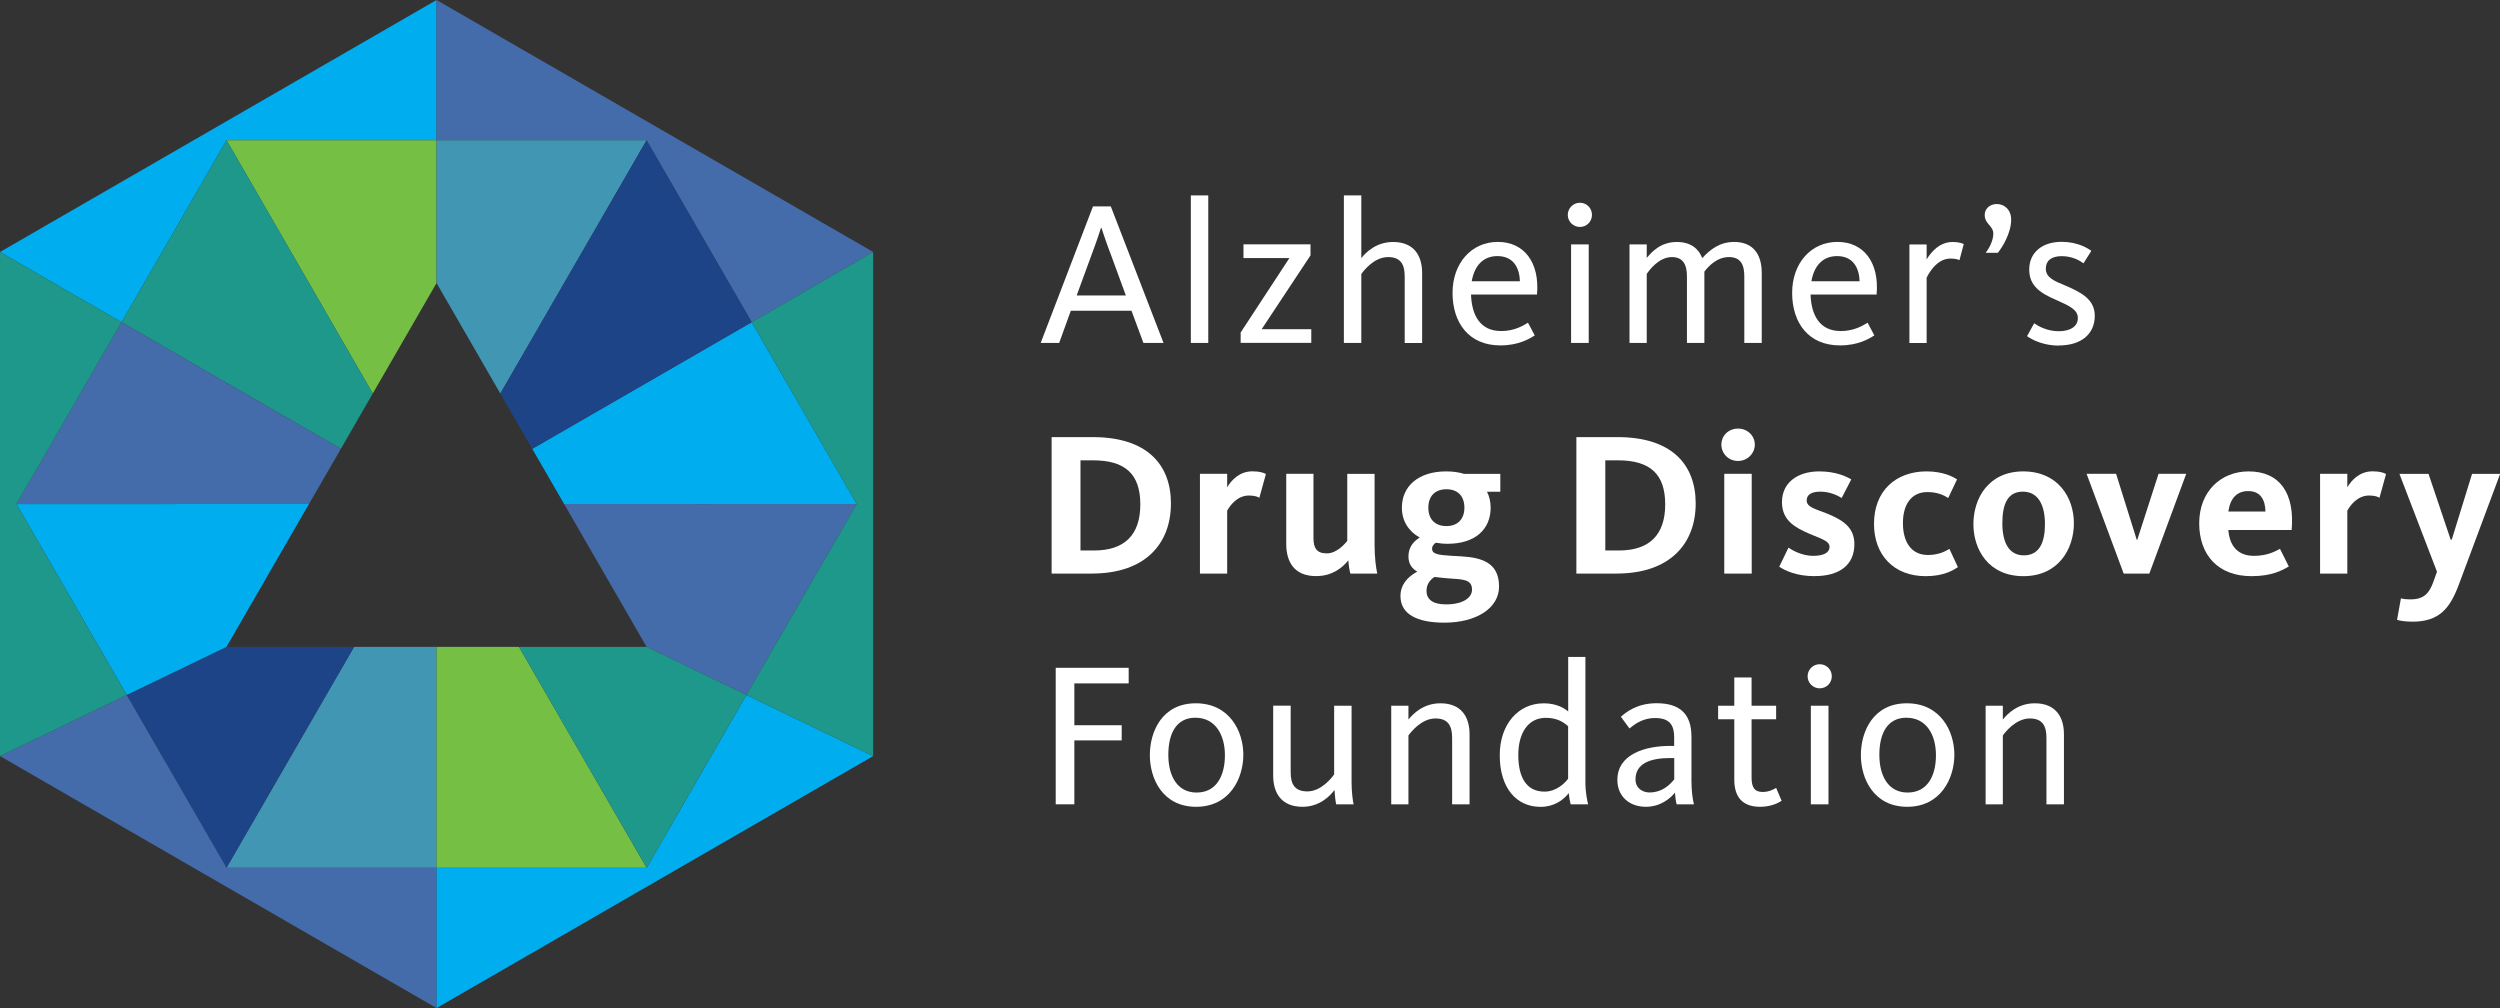 <svg width="372" height="150" viewBox="0 0 372 150" fill="none" xmlns="http://www.w3.org/2000/svg">
<rect x="0" y="0" width="372" height="150" fill="#333333" stroke="none"/>
<g clip-path="url(#clip0_14584_3691)">
<path d="M33.713 20.869H64.959V0L0 37.497L18.08 47.943L33.713 20.869Z" fill="#00ADEF"/>
<path d="M64.959 0V20.869H96.215V20.88L111.849 47.943L129.929 37.497L64.959 0Z" fill="#446CAA"/>
<path d="M83.952 75.006H83.942V74.995L93.433 91.434L96.216 96.253L110.747 103.255L111.072 103.412V103.402L111.849 102.058L127.472 75.006L83.942 74.995L83.952 75.006Z" fill="#446CAA"/>
<path d="M64.948 96.252H52.685L33.703 129.12L33.713 129.13H64.948H64.959V96.252H64.948Z" fill="#4196B4"/>
<path d="M52.675 96.252H33.703L18.857 103.411V103.401V103.411L18.951 103.59L33.703 129.12L52.686 96.252H52.675Z" fill="#1E4488"/>
<path d="M64.959 96.252V129.13H96.215L77.222 96.252H64.959Z" fill="#74BF44"/>
<path d="M55.468 58.556L64.959 42.116V20.869H33.713L55.468 58.556Z" fill="#74BF44"/>
<path d="M64.959 20.869V42.116L74.45 58.556V58.566L96.215 20.869H64.959Z" fill="#4196B4"/>
<path d="M18.08 47.942L27.907 53.622L50.722 66.786L55.468 58.556L33.713 20.869L18.08 47.942Z" fill="#1E988A"/>
<path d="M102.011 53.622L79.196 66.785L83.942 74.995V75.005H83.953L83.942 74.995L127.472 75.005H127.482L111.849 47.942L102.011 53.622Z" fill="#00ADEF"/>
<path d="M74.45 58.566L79.196 66.786L102.011 53.622L111.849 47.942L96.215 20.88V20.869L74.45 58.556V58.566Z" fill="#1E4488"/>
<path d="M45.976 74.995V75.006V74.995L2.446 75.006L18.08 102.058L18.857 103.402V103.412L33.703 96.253L36.485 91.434L45.976 74.995H45.987H45.976Z" fill="#00ADEF"/>
<path d="M45.976 75.005V74.995L50.722 66.785L27.907 53.622L18.08 47.942H18.069L2.446 75.005L45.976 74.995V75.005Z" fill="#446CAA"/>
<path d="M33.703 129.12V129.132H33.714L33.703 129.12Z" fill="#1B75BB"/>
<path d="M64.959 129.131H64.949H33.713H33.703V129.121L18.951 103.591L18.857 103.412H18.846L0 112.503L64.959 150V129.131Z" fill="#446CAA"/>
<path d="M18.857 103.401H18.846V103.412V103.401H18.836L18.846 103.412H18.857V103.401Z" fill="#00A69C"/>
<path d="M18.08 102.057L2.446 75.005L18.069 47.942H18.08L0 37.497V112.502L18.846 103.411L18.836 103.401H18.846V103.411V103.401H18.857L18.08 102.057Z" fill="#1E988A"/>
<path d="M110.967 103.591L96.215 129.131H64.959V150L129.929 112.503L111.072 103.412L110.967 103.591Z" fill="#00ADEF"/>
<path d="M111.849 47.942L127.482 75.005H127.472L111.849 102.057L111.072 103.401V103.411L129.928 112.502V37.497L111.849 47.942Z" fill="#1E988A"/>
<path d="M111.072 103.401V103.411L110.746 103.254L96.215 96.252H77.233H77.222L96.215 129.13L110.967 103.59L111.072 103.411V103.401Z" fill="#1E988A"/>
<path d="M157.605 51.029H154.854L162.634 30.716H165.29L173.133 51.029H170.141L168.367 46.242H159.337L157.605 51.029ZM165.112 37.403C164.471 35.692 163.894 33.897 163.894 33.897H163.831C163.831 33.897 163.253 35.723 162.613 37.403L160.209 43.964H167.527L165.122 37.403H165.112Z" fill="white"/>
<path d="M177.196 51.029V29.078H179.79V51.029H177.196Z" fill="white"/>
<path d="M184.609 51.028V49.474L191.864 38.4H185.029V36.352H195.003V38.001L187.738 48.981H195.119V51.018H184.599L184.609 51.028Z" fill="white"/>
<path d="M209.02 51.029V41.119C209.02 39.345 208.411 38.253 206.552 38.253C204.421 38.253 202.857 40.352 202.563 40.783V51.029H199.969V29.078H202.563V38.41C203.203 37.592 204.757 36.007 207.287 36.007C210.395 36.007 211.613 38.043 211.613 40.615V51.039H209.02V51.029Z" fill="white"/>
<path d="M223.33 49.265C225.378 49.265 226.721 48.415 227.362 48.016L228.37 49.905C227.582 50.42 225.966 51.396 223.246 51.396C218.553 51.396 216.138 48.016 216.138 43.586C216.138 39.156 218.952 35.996 222.879 35.996C226.805 35.996 229.126 39.072 228.706 43.827H218.889C218.983 46.819 220.191 49.255 223.341 49.255L223.33 49.265ZM226.165 41.854C226.102 39.87 225.22 38.106 222.805 38.106C220.611 38.106 219.361 39.66 218.994 41.854H226.154H226.165Z" fill="white"/>
<path d="M235.09 33.771C234.082 33.771 233.284 32.952 233.284 31.976C233.284 30.999 234.082 30.17 235.09 30.17C236.097 30.17 236.885 30.968 236.885 31.976C236.885 32.983 236.087 33.771 235.09 33.771ZM233.777 51.029V36.364H236.402V51.029H233.777Z" fill="white"/>
<path d="M257.999 35.996C260.991 35.996 262.146 37.98 262.146 40.605V51.029H259.553V41.119C259.553 39.408 259.039 38.253 257.264 38.253C255.49 38.253 254.24 39.597 253.61 40.416V51.029H251.017V41.119C251.017 39.345 250.408 38.253 248.781 38.253C246.775 38.253 245.337 40.321 245.033 40.752V51.029H242.471V36.364H245.033V38.379C245.704 37.592 247.017 36.007 249.516 36.007C251.616 36.007 252.781 37.046 253.295 38.41C254.419 37.161 255.889 36.007 257.989 36.007L257.999 35.996Z" fill="white"/>
<path d="M273.874 49.265C275.911 49.265 277.255 48.415 277.895 48.016L278.903 49.905C278.105 50.42 276.499 51.396 273.779 51.396C269.086 51.396 266.671 48.016 266.671 43.586C266.671 39.156 269.485 35.996 273.412 35.996C277.339 35.996 279.659 39.072 279.239 43.827H269.412C269.506 46.819 270.724 49.255 273.863 49.255L273.874 49.265ZM276.709 41.854C276.646 39.87 275.753 38.106 273.349 38.106C271.155 38.106 269.905 39.66 269.538 41.854H276.709Z" fill="white"/>
<path d="M291.565 38.715C291.387 38.621 291.019 38.474 290.221 38.474C288.121 38.474 286.935 40.825 286.683 41.308V51.039H284.121V36.374H286.683V38.6C287.292 37.592 288.541 36.007 290.557 36.007C291.502 36.007 291.996 36.217 292.206 36.311L291.565 38.726V38.715Z" fill="white"/>
<path d="M297.277 37.612H295.481C295.912 37.035 296.605 35.87 296.605 34.778C296.605 33.56 295.324 33.371 295.324 31.975C295.324 31.062 296.09 30.358 297.13 30.358C298.253 30.358 299.261 31.209 299.261 32.678C299.261 34.725 297.917 36.825 297.277 37.623V37.612Z" fill="white"/>
<path d="M306.38 51.427C304.185 51.427 302.537 50.661 301.624 50.021L302.684 48.1C303.24 48.498 304.574 49.286 306.317 49.286C308.06 49.286 309.183 48.583 309.183 47.333C309.183 46.084 307.997 45.538 305.855 44.583C303.597 43.607 301.949 42.536 301.949 40.1C301.949 37.665 303.776 35.985 306.768 35.985C309.204 35.985 310.695 36.962 311.188 37.329L310.023 39.187C309.508 38.788 308.375 38.116 306.789 38.116C305.204 38.116 304.416 38.82 304.416 39.974C304.416 41.287 305.634 41.801 307.283 42.473C309.635 43.481 311.703 44.52 311.703 46.987C311.703 49.727 309.655 51.406 306.369 51.406L306.38 51.427Z" fill="white"/>
<path d="M162.456 85.356H156.481V65.043H162.613C170.603 65.043 174.236 69.064 174.236 74.921C174.236 80.779 170.55 85.345 162.466 85.345L162.456 85.356ZM162.634 68.497H160.776V81.913H162.792C167.369 81.913 169.679 79.561 169.679 75.058C169.679 70.554 167.453 68.497 162.634 68.497Z" fill="white"/>
<path d="M187.391 74.07C187.15 73.913 186.688 73.734 185.837 73.734C184.042 73.734 182.971 75.32 182.603 75.991V85.355H178.551V70.501H182.603V72.517C183.244 71.415 184.462 70.134 186.352 70.134C187.444 70.134 188.032 70.344 188.368 70.533L187.391 74.07Z" fill="white"/>
<path d="M195.444 70.512V80.086C195.444 81.577 195.959 82.343 197.418 82.343C198.972 82.343 200.169 80.853 200.473 80.485V70.512H204.537V81.094C204.537 82.984 204.747 84.474 204.936 85.356H200.935C200.809 84.957 200.662 83.981 200.631 83.372C199.844 84.38 198.311 85.724 195.843 85.724C192.578 85.724 191.392 83.613 191.392 80.905V70.502H195.444V70.512Z" fill="white"/>
<path d="M223.246 70.512V73.168H221.262C221.629 73.871 221.808 74.69 221.808 75.551C221.808 78.721 219.55 80.915 215.403 80.915C214.763 80.915 214.185 80.852 213.639 80.758C213.398 80.936 213.093 81.219 213.093 81.639C213.093 82.437 213.944 82.584 216.075 82.71C219.162 82.868 223.057 82.899 223.057 87.287C223.057 90.426 219.792 92.651 214.91 92.651C210.825 92.651 208.39 91.371 208.39 88.694C208.39 87.046 209.398 85.859 210.888 85.062C210.059 84.568 209.576 83.865 209.576 82.805C209.576 81.398 210.374 80.516 211.256 79.991C209.576 79.046 208.6 77.493 208.6 75.54C208.6 72.338 211.067 70.144 215.193 70.144C216.201 70.144 217.083 70.27 217.85 70.512H223.246ZM212.264 87.917C212.264 89.114 213.093 89.933 215.162 89.933C217.629 89.933 219.036 88.988 219.036 87.739C219.036 86.153 217.629 86.216 215.466 86.059C214.763 85.996 214.091 85.933 213.45 85.849C212.684 86.363 212.264 87.035 212.264 87.917ZM217.902 75.54C217.902 73.798 216.894 72.8 215.225 72.8C213.555 72.8 212.537 73.808 212.537 75.54C212.537 77.272 213.545 78.28 215.225 78.28C216.905 78.28 217.902 77.241 217.902 75.54Z" fill="white"/>
<path d="M240.549 85.356H234.564V65.043H240.696C248.686 65.043 252.319 69.064 252.319 74.921C252.319 80.779 248.623 85.345 240.549 85.345V85.356ZM240.728 68.497H238.869V81.913H240.885C245.463 81.913 247.783 79.561 247.783 75.058C247.783 70.554 245.557 68.497 240.738 68.497H240.728Z" fill="white"/>
<path d="M258.618 68.591C257.18 68.591 256.141 67.468 256.141 66.155C256.141 64.843 257.18 63.773 258.618 63.773C260.057 63.773 261.117 64.864 261.117 66.155C261.117 67.447 260.046 68.591 258.618 68.591ZM256.571 85.356V70.501H260.655V85.356H256.571Z" fill="white"/>
<path d="M270.031 85.733C267.375 85.733 265.674 84.936 264.75 84.327L266.125 81.492C266.713 81.891 268.141 82.71 269.79 82.71C271.344 82.71 272.236 82.248 272.236 81.367C272.236 80.359 270.588 80.086 268.477 79.078C266.409 78.102 265.159 76.947 265.159 74.69C265.159 71.919 267.354 70.144 270.714 70.144C273.244 70.144 274.798 70.942 275.47 71.331L274.042 74.102C273.464 73.735 272.299 73.157 270.871 73.157C269.443 73.157 268.834 73.672 268.834 74.469C268.834 75.477 270.178 75.75 271.879 76.422C274.231 77.398 275.932 78.469 275.932 80.968C275.932 84.075 273.706 85.723 270.042 85.723L270.031 85.733Z" fill="white"/>
<path d="M286.536 85.733C281.78 85.733 278.851 82.563 278.851 77.955C278.851 72.958 282.179 70.144 286.662 70.144C289.066 70.144 290.505 70.879 291.208 71.331L289.896 74.102C289.224 73.672 288.279 73.22 286.788 73.22C284.405 73.22 283.155 75.078 283.155 77.829C283.155 80.579 284.342 82.584 286.883 82.584C288.583 82.584 289.623 81.944 290.074 81.671L291.334 84.39C290.631 84.852 289.255 85.733 286.547 85.733H286.536Z" fill="white"/>
<path d="M301.088 85.733C295.901 85.733 293.644 81.797 293.644 77.986C293.644 74.176 295.87 70.144 301.057 70.144C306.243 70.144 308.595 74.05 308.595 77.86C308.595 81.671 306.306 85.733 301.088 85.733ZM300.994 73.157C298.705 73.157 297.949 75.078 297.949 77.85C297.949 80.621 298.862 82.637 301.151 82.637C303.44 82.637 304.29 80.747 304.29 77.976C304.29 75.204 303.314 73.157 300.994 73.157Z" fill="white"/>
<path d="M318.023 80.328L321.194 70.502H325.31L319.819 85.356H316.007L310.485 70.502H314.874L317.95 80.328H318.013H318.023Z" fill="white"/>
<path d="M335.389 82.71C337.405 82.71 338.528 82.038 339.263 81.671L340.576 84.295C339.599 84.852 338.077 85.733 335.022 85.733C330.056 85.733 327.242 82.595 327.242 77.86C327.242 73.126 330.475 70.144 334.591 70.144C339.221 70.144 341.479 73.378 340.996 78.868H331.578C331.756 81.156 332.922 82.71 335.389 82.71ZM337.101 76.118C337.069 74.438 336.408 73.073 334.539 73.073C332.827 73.073 331.851 74.176 331.578 76.118H337.101Z" fill="white"/>
<path d="M354.067 74.07C353.826 73.913 353.364 73.734 352.514 73.734C350.718 73.734 349.647 75.32 349.28 75.991V85.355H345.227V70.501H349.28V72.517C349.92 71.415 351.138 70.134 353.028 70.134C354.12 70.134 354.708 70.344 355.044 70.533L354.067 74.07Z" fill="white"/>
<path d="M357.028 70.512H361.364L364.661 80.306H364.819L367.842 70.512H372.021L365.89 86.951C364.577 90.468 363.023 92.504 358.97 92.504C357.721 92.504 356.986 92.326 356.682 92.231L357.259 89.029C357.469 89.092 357.816 89.187 358.698 89.187C360.766 89.187 361.501 88.179 362.078 86.594L362.624 85.072L357.039 70.522L357.028 70.512Z" fill="white"/>
<path d="M159.862 101.69V107.915H166.907V110.172H159.862V119.683H157.09V99.37H167.947V101.69H159.862Z" fill="white"/>
<path d="M177.984 120.05C173.007 120.05 171.096 115.872 171.096 112.366C171.096 108.86 172.923 104.65 177.931 104.65C182.939 104.65 185.008 108.797 185.008 112.303C185.008 115.809 182.992 120.05 177.994 120.05H177.984ZM177.9 106.792C174.97 106.792 173.847 109.227 173.847 112.314C173.847 115.4 175.128 117.93 178.057 117.93C180.987 117.93 182.267 115.463 182.267 112.377C182.267 109.29 180.798 106.802 177.91 106.802L177.9 106.792Z" fill="white"/>
<path d="M192.053 105.017V114.927C192.053 116.701 192.662 117.761 194.552 117.761C196.631 117.761 198.216 115.662 198.521 115.231V105.017H201.114V116.365C201.114 117.74 201.271 119.053 201.418 119.682H198.825C198.731 119.315 198.605 118.255 198.573 117.551C197.87 118.496 196.316 120.05 193.817 120.05C190.678 120.05 189.449 118.003 189.449 115.41V105.007H192.043L192.053 105.017Z" fill="white"/>
<path d="M216.076 119.683V109.773C216.076 107.999 215.467 106.907 213.598 106.907C211.466 106.907 209.881 109.017 209.576 109.437V119.683H207.015V105.018H209.576V107.065C210.248 106.236 211.771 104.65 214.333 104.65C217.451 104.65 218.669 106.687 218.669 109.248V119.683H216.076Z" fill="white"/>
<path d="M229.651 104.65C231.698 104.65 232.8 105.416 233.346 105.868V97.753H235.908V116.449C235.908 117.877 236.181 119.158 236.307 119.682H233.714C233.619 119.378 233.472 118.559 233.43 118.013C232.611 119.084 231.205 120.06 229.231 120.06C225.661 120.06 223.162 117.278 223.162 112.376C223.162 107.736 225.965 104.66 229.651 104.66V104.65ZM229.829 117.793C231.656 117.793 232.937 116.428 233.336 115.872V108.062C232.695 107.484 231.719 106.812 230.018 106.812C227.362 106.812 225.923 109.101 225.923 112.334C225.923 115.567 227.057 117.793 229.829 117.793Z" fill="white"/>
<path d="M249.484 119.683C249.358 119.284 249.263 118.402 249.232 117.94C248.56 118.801 247.069 120.05 244.906 120.05C242.439 120.05 240.665 118.496 240.665 116.051C240.665 112.187 244.875 110.991 248.508 110.991H249.116V109.71C249.116 107.967 248.508 106.844 246.282 106.844C244.234 106.844 243.016 107.967 242.47 108.398L241.19 106.655C241.956 105.983 243.573 104.64 246.502 104.64C249.883 104.64 251.689 106.162 251.689 109.616V116.145C251.689 117.73 251.867 118.916 252.056 119.683H249.494H249.484ZM249.127 112.796H248.518C245.536 112.796 243.363 113.615 243.363 115.967C243.363 117.394 244.549 117.919 245.431 117.919C247.479 117.919 248.634 116.575 249.127 115.967V112.796Z" fill="white"/>
<path d="M255.658 107.023V105.018H258.062V100.809H260.634V105.018H264.288V107.023H260.634V115.684C260.634 117.143 261.054 117.846 262.304 117.846C263.217 117.846 264.015 117.416 264.288 117.237L265.107 119.158C264.645 119.463 263.553 120.051 261.905 120.051C259.248 120.051 258.062 118.56 258.062 116.02V107.023H255.658Z" fill="white"/>
<path d="M270.766 102.425C269.769 102.425 268.971 101.606 268.971 100.63C268.971 99.654 269.769 98.835 270.766 98.835C271.764 98.835 272.572 99.622 272.572 100.63C272.572 101.638 271.774 102.425 270.766 102.425ZM269.454 119.683V105.018H272.078V119.683H269.454Z" fill="white"/>
<path d="M283.795 120.05C278.819 120.05 276.897 115.872 276.897 112.366C276.897 108.86 278.724 104.65 283.732 104.65C288.741 104.65 290.809 108.797 290.809 112.303C290.809 115.809 288.793 120.05 283.795 120.05ZM283.701 106.792C280.772 106.792 279.648 109.227 279.648 112.314C279.648 115.4 280.929 117.93 283.858 117.93C286.788 117.93 288.069 115.463 288.069 112.377C288.069 109.29 286.609 106.802 283.701 106.802V106.792Z" fill="white"/>
<path d="M304.511 119.683V109.773C304.511 107.999 303.902 106.907 302.044 106.907C299.912 106.907 298.327 109.017 298.022 109.437V119.683H295.46V105.018H298.022V107.065C298.694 106.236 300.217 104.65 302.778 104.65C305.886 104.65 307.115 106.687 307.115 109.248V119.683H304.521H304.511Z" fill="white"/>
</g>
<defs>
<clipPath id="clip0_14584_3691">
<rect width="372" height="150" fill="white"/>
</clipPath>
</defs>
</svg>
